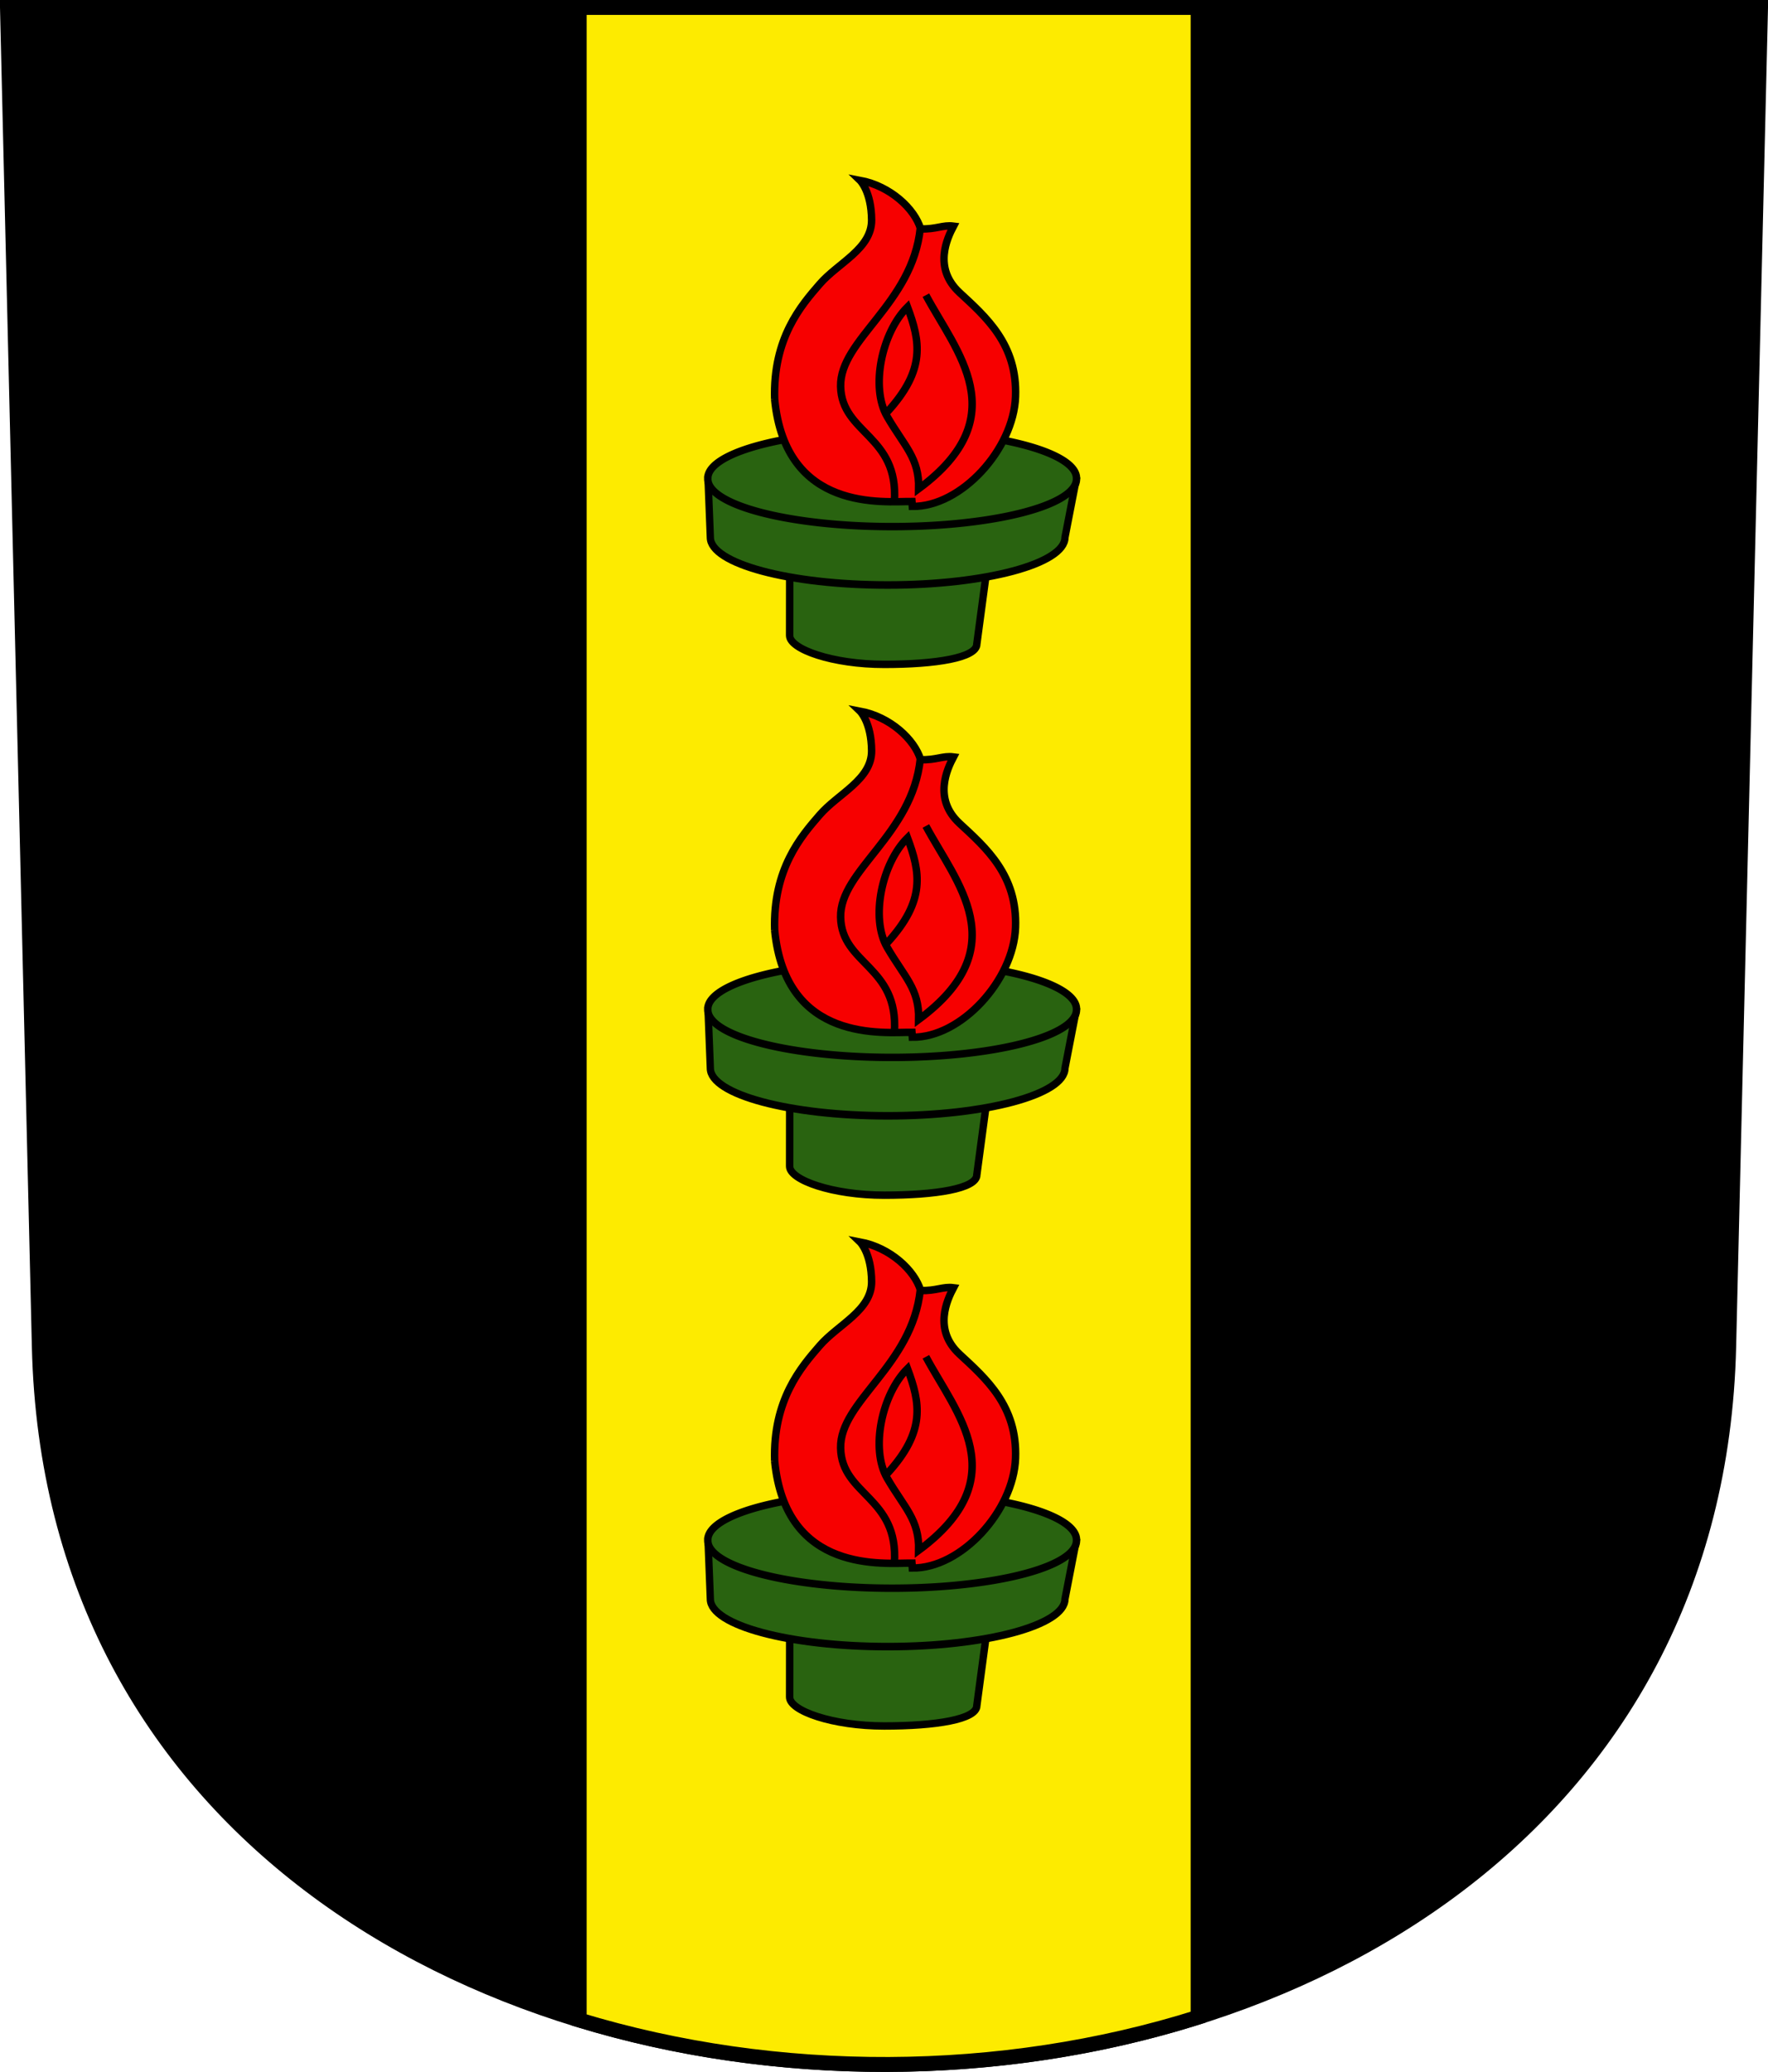 <?xml version="1.0" encoding="UTF-8" standalone="no"?>
<!-- Created with Inkscape (http://www.inkscape.org/) -->
<svg xmlns:rdf="http://www.w3.org/1999/02/22-rdf-syntax-ns#" xmlns="http://www.w3.org/2000/svg" xmlns:cc="http://web.resource.org/cc/" xmlns:xlink="http://www.w3.org/1999/xlink" xmlns:dc="http://purl.org/dc/elements/1.1/" xmlns:svg="http://www.w3.org/2000/svg" xmlns:inkscape="http://www.inkscape.org/namespaces/inkscape" xmlns:sodipodi="http://sodipodi.sourceforge.net/DTD/sodipodi-0.dtd" xmlns:ns1="http://sozi.baierouge.fr" id="svg2780" viewBox="0 0 237.45 278.19" version="1.0" inkscape:version="0.91 r13725">
  <g id="layer1" transform="translate(-220.79 -455.28)">
    <path id="path3282" style="fill-rule:evenodd;stroke:#000000;stroke-width:2;fill:#000000" d="m221.79 456.28l4.28 179.84c3.06 128.46 223.83 128.46 226.89 0l4.28-179.84h-235.45z"/>
    <path id="path16986" style="fill-rule:evenodd;stroke:#000000;stroke-width:2;fill:#fdeb00" d="m298.58 456.28v270.21c26.59 8.08 56.65 7.97 83.12-0.37v-269.84h-83.12z"/>
    <g id="g3215" transform="translate(138.19 321.71)">
      <path id="path3213" style="fill-rule:evenodd;stroke:#000000;stroke-linecap:round;stroke-width:.999;fill:#296310" d="m188.66 280.83l26.52 0.1-1.39 10.38c0 1.85-5.52 2.73-12.44 2.73-6.91 0-12.7-2.03-12.7-3.88l0.01-9.33z"/>
      <path id="path3210" style="fill-rule:evenodd;stroke:#000000;stroke-linecap:round;stroke-width:1.019;fill:#296310" d="m176.84 261.39l51.36 0.53-1.52 7.53c0 3.53-11.09 6.39-24.75 6.39-13.67 0-24.76-2.86-24.76-6.39l-0.33-8.06z" transform="matrix(.962 0 0 1 7.564 7.543)"/>
      <path id="path2239" style="fill-rule:evenodd;stroke:#000000;stroke-linecap:round;stroke-width:.999;fill:#296310" d="m226.68 269.45a24.756 6.387 0 1 1 -49.51 0 24.756 6.387 0 1 1 49.51 0z" transform="translate(.494 -.352)"/>
      <path id="path2233" style="fill-rule:evenodd;stroke:#000000;stroke-width:1px;fill:#f70000" d="m186.64 258.45c-0.25-8.22 3.56-12.6 6.04-15.46 2.47-2.86 7-4.74 6.98-8.61-0.03-3.86-1.56-5.33-1.56-5.33 4.07 0.76 7.34 3.82 8.14 6.52 2.09 0.08 2.98-0.56 4.42-0.37-0.85 1.61-2.75 5.61 0.8 8.91 3.55 3.29 7.79 6.94 7.53 13.99-0.26 7.06-7.31 14.81-13.86 14.73l-0.05-0.66c-3.73-0.02-16.97 1.52-18.44-13.72z"/>
      <path id="path2235" style="stroke:#000000;stroke-width:1px;fill:none" d="m206.95 244.47c4.05 7.58 12.16 16.3-0.97 25.99 0.09-4.14-1.92-5.7-4.23-9.69-2.27-3.92-0.73-11.27 2.73-14.71 1.7 4.58 2.51 8.39-2.73 14.1"/>
      <path id="path2237" style="stroke:#000000;stroke-width:1px;fill:none" d="m202.72 272.2c0.6-8.94-7.09-9.09-7.22-15.48-0.13-6.3 9.65-11.06 10.7-21.27"/>
    </g>
    <use id="use3223" xlink:href="#g3215" transform="translate(0 -71.268)" height="1052.362" width="744.094" y="0" x="0"/>
    <use id="use3225" xlink:href="#g3215" transform="translate(0 71.268)" height="1052.362" width="744.094" y="0" x="0"/>
  </g>
</svg>
